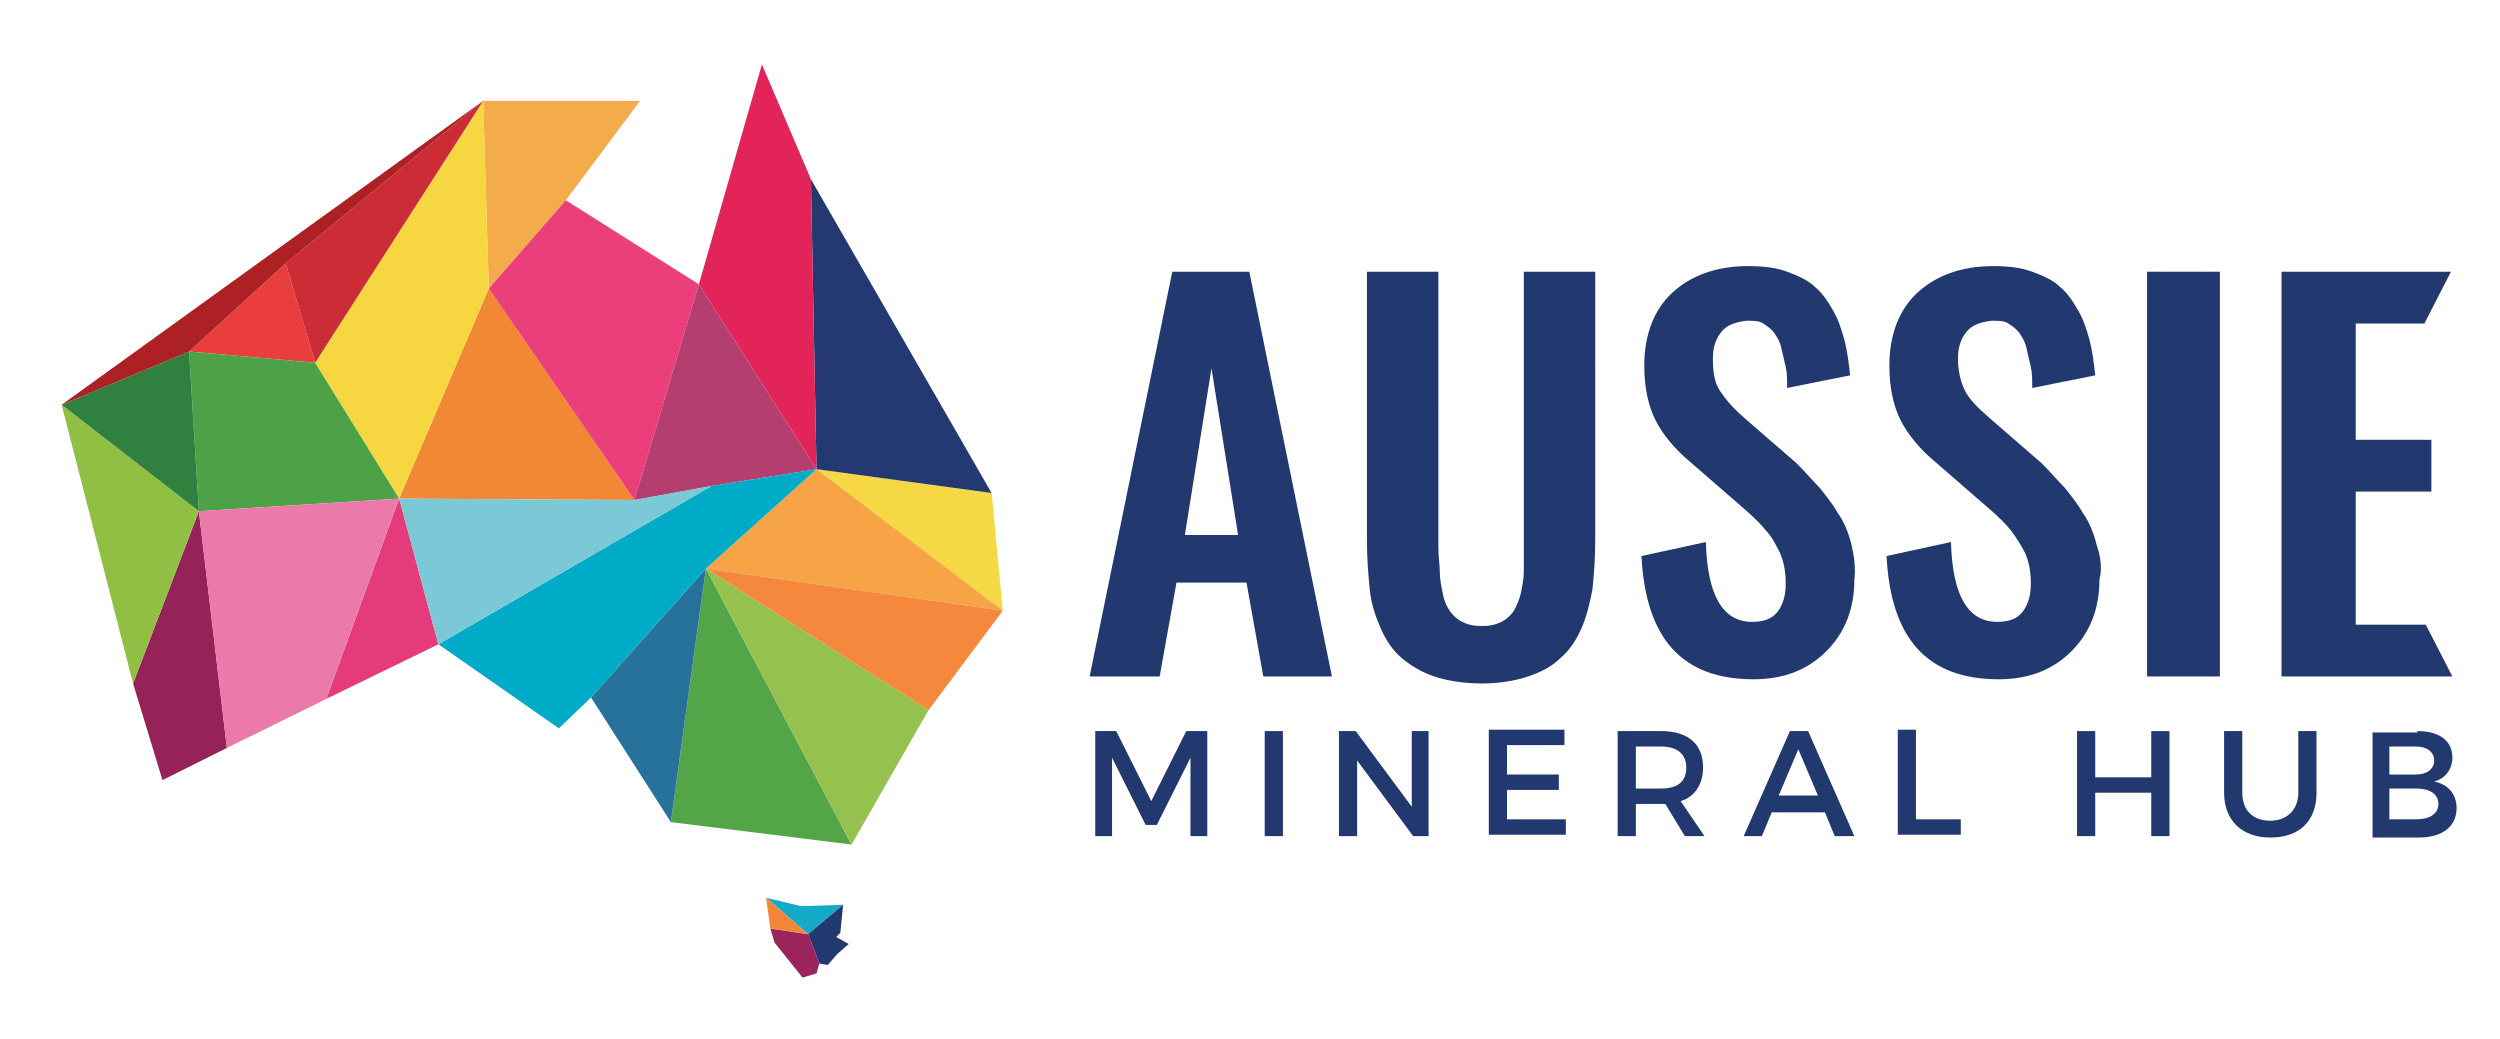 <?xml version="1.0" encoding="utf-8"?>
<!-- Generator: Adobe Illustrator 25.3.1, SVG Export Plug-In . SVG Version: 6.00 Build 0)  -->
<svg version="1.1" id="Layer_1" xmlns="http://www.w3.org/2000/svg" xmlns:xlink="http://www.w3.org/1999/xlink" x="0px" y="0px"
	 viewBox="0 0 178.5 74.2" style="enable-background:new 0 0 178.5 74.2;" xml:space="preserve">
<style type="text/css">
	.st0{fill:#F28734;}
	.st1{fill:#F4AB4A;}
	.st2{fill:#EA3F7A;}
	.st3{fill:#F7D741;}
	.st4{fill:#EA3D3E;}
	.st5{fill:#B53E71;}
	.st6{fill:#F6D744;}
	.st7{fill:#4DA147;}
	.st8{fill:#F6A446;}
	.st9{fill:#243971;}
	.st10{fill:#E22459;}
	.st11{fill:#CB2C36;}
	.st12{fill:#54A548;}
	.st13{fill:#27729B;}
	.st14{fill:#95C14E;}
	.st15{fill:#F6883D;}
	.st16{fill:#00ABC8;}
	.st17{fill:#E63B7B;}
	.st18{fill:#7BC9D7;}
	.st19{fill:#952259;}
	.st20{fill:#90BF43;}
	.st21{fill:#EB79AA;}
	.st22{fill:#30803F;}
	.st23{fill:#13ABC8;}
	.st24{fill:#223970;}
	.st25{fill:#9B245C;}
	.st26{fill:#F3863A;}
	.st27{fill:#AD2125;}
</style>
<g>
	<g>
		<polygon class="st0" points="28.5,35.6 45.3,35.7 34.9,20.6 		"/>
		<polygon class="st1" points="45.7,7.2 40.4,14.3 34.9,20.6 34.5,7.2 		"/>
		<polygon class="st2" points="49.9,20.3 45.3,35.7 34.9,20.6 40.4,14.3 		"/>
		<polygon class="st3" points="28.5,35.6 34.9,20.6 34.5,7.2 22.5,25.9 		"/>
		<polygon class="st4" points="22.5,25.9 13.5,25.1 20.4,18.8 		"/>
		<polygon class="st5" points="50.8,34.7 50.8,34.7 50.8,34.7 58.3,33.5 49.9,20.3 45.3,35.7 		"/>
		<polygon class="st6" points="71.6,43.6 70.8,35.2 58.3,33.5 		"/>
		<polygon class="st7" points="28.5,35.6 22.5,25.9 13.5,25.1 14.2,36.5 		"/>
		<polygon class="st8" points="50.4,40.6 71.6,43.6 58.3,33.5 		"/>
		<polygon class="st9" points="70.8,35.2 57.9,12.8 58.3,33.5 		"/>
		<polygon class="st10" points="58.3,33.5 49.9,20.3 54.4,4.6 57.9,12.8 		"/>
		<polygon class="st11" points="34.5,7.2 22.5,25.9 20.4,18.8 		"/>
		<polygon class="st12" points="47.9,58.7 60.8,60.3 50.4,40.6 		"/>
		<polygon class="st13" points="42.2,49.8 47.9,58.7 50.4,40.6 		"/>
		<polygon class="st14" points="60.8,60.3 66.3,50.7 50.4,40.6 		"/>
		<polygon class="st15" points="50.4,40.6 66.3,50.7 71.6,43.6 		"/>
		<polygon class="st16" points="58.3,33.5 50.8,34.7 31.3,46 39.9,52 42.2,49.8 50.4,40.6 		"/>
		<polygon class="st17" points="23.3,49.9 31.3,46 28.5,35.6 		"/>
		<polygon class="st18" points="45.3,35.7 28.5,35.6 31.3,46 50.8,34.7 		"/>
		<polygon class="st19" points="9.5,48.8 11.6,55.7 16.2,53.4 14.2,36.5 		"/>
		<polygon class="st20" points="4.4,28.9 9.5,48.8 14.2,36.5 		"/>
		<polygon class="st21" points="14.2,36.5 16.2,53.4 23.3,49.9 28.5,35.6 		"/>
		<polygon class="st22" points="14.2,36.5 4.4,28.9 13.5,25.1 		"/>
		<polygon class="st23" points="60.2,64.6 57.7,66.7 54.7,64.1 57.2,64.7 		"/>
		<polygon class="st24" points="60.6,67.4 59.8,68.1 59.1,68.9 58.5,68.8 57.7,66.7 60.2,64.6 60,66.6 59.7,66.9 		"/>
		<polygon class="st25" points="58.5,68.8 58.3,69.5 57.3,69.8 55.3,67.3 55,66.3 57.7,66.7 		"/>
		<polygon class="st26" points="57.7,66.7 55,66.3 54.7,64.1 		"/>
	</g>
	<polygon class="st27" points="34.5,7.2 20.4,18.8 13.5,25.1 4.4,28.9 	"/>
	<g>
		<path class="st24" d="M85,59.7l0-5.6l-2.4,4.8h-0.8l-2.4-4.8v5.6h-1.2v-7.5h1.5l2.5,5l2.5-5h1.5v7.5H85z"/>
		<path class="st24" d="M90.3,59.7v-7.5h1.3v7.5H90.3z"/>
		<path class="st24" d="M100.9,59.7l-4-5.4v5.4h-1.3v-7.5h1.2l4,5.4v-5.4h1.2v7.5H100.9z"/>
		<path class="st24" d="M107.6,53.3v2h3.7v1.1h-3.7v2.1h4.2v1.1h-5.5v-7.5h5.4v1.1H107.6z"/>
		<path class="st24" d="M118.9,57.4c-0.1,0-0.2,0-0.3,0h-1.8v2.3h-1.3v-7.5h3.1c1.9,0,3,0.9,3,2.6c0,1.2-0.6,2.1-1.6,2.4l1.7,2.5
			h-1.4L118.9,57.4z M118.6,56.3c1.2,0,1.8-0.5,1.8-1.5c0-1-0.7-1.5-1.8-1.5h-1.8v3H118.6z"/>
		<path class="st24" d="M126.5,58l-0.7,1.7h-1.3l3.3-7.5h1.3l3.3,7.5H131l-0.7-1.7H126.5z M128.4,53.5l-1.4,3.3h2.8L128.4,53.5z"/>
		<path class="st24" d="M140,58.5v1.1h-4.5v-7.5h1.3v6.4H140z"/>
		<path class="st24" d="M153.6,59.7v-3.1h-4v3.1h-1.3v-7.5h1.3v3.3h4v-3.3h1.3v7.5H153.6z"/>
		<path class="st24" d="M165.4,56.6c0,2-1.2,3.2-3.3,3.2c-2,0-3.3-1.2-3.3-3.2v-4.4h1.3v4.4c0,1.3,0.8,2,2,2c1.2,0,2-0.8,2-2v-4.4
			h1.3V56.6z"/>
		<path class="st24" d="M172.6,52.2c1.6,0,2.5,0.7,2.5,1.9c0,0.8-0.5,1.5-1.3,1.7c1,0.2,1.6,0.9,1.6,1.9c0,1.3-1,2.1-2.7,2.1h-3.3
			v-7.5H172.6z M170.6,55.3h1.9c0.8,0,1.3-0.4,1.3-1c0-0.6-0.5-1-1.3-1h-1.9V55.3z M170.6,58.5h1.9c1,0,1.6-0.4,1.6-1.1
			c0-0.7-0.6-1.1-1.6-1.1h-1.9V58.5z"/>
	</g>
	<g>
		<path class="st24" d="M89.2,19.4h-5.5l-5.9,28.9h5l1.2-6.7h5l1.2,6.7h4.9L89.2,19.4z M84.6,38.2l1.9-11.9l1.9,11.9H84.6z"/>
		<path class="st24" d="M108.8,19.4v19.7c0,0.7,0,1.3,0,1.7c0,0.5-0.1,1-0.2,1.5c-0.1,0.5-0.3,0.9-0.5,1.3c-0.2,0.3-0.5,0.6-0.9,0.8
			s-0.8,0.3-1.4,0.3s-1-0.1-1.4-0.3s-0.7-0.5-0.9-0.8c-0.2-0.3-0.4-0.7-0.5-1.3c-0.1-0.5-0.2-1-0.2-1.5c0-0.5-0.1-1-0.1-1.7V19.4
			h-5.1v19.2c0,1.3,0.1,2.5,0.2,3.5c0.1,1,0.4,1.9,0.8,2.8c0.4,0.9,0.9,1.6,1.5,2.1c0.6,0.5,1.4,1,2.3,1.3c0.9,0.3,2.1,0.5,3.4,0.5
			c1.3,0,2.4-0.2,3.3-0.5c0.9-0.3,1.7-0.7,2.3-1.3c0.6-0.5,1.1-1.2,1.5-2.1c0.4-0.9,0.6-1.8,0.8-2.8c0.1-1,0.2-2.1,0.2-3.5V19.4
			H108.8z"/>
		<path class="st24" d="M132.2,38.9c-0.2-0.8-0.5-1.6-1-2.3c-0.4-0.7-0.9-1.3-1.3-1.8c-0.5-0.5-1-1.1-1.6-1.7l-3.8-3.3
			c-0.8-0.7-1.3-1.3-1.7-1.9s-0.5-1.4-0.5-2.3c0-0.8,0.2-1.4,0.6-1.9c0.4-0.5,1-0.7,1.8-0.8c0.5,0,0.9,0,1.2,0.2
			c0.3,0.2,0.6,0.4,0.8,0.7c0.2,0.3,0.4,0.6,0.5,1.1c0.1,0.4,0.2,0.9,0.3,1.3c0.1,0.4,0.1,0.9,0.1,1.5l4.5-0.9
			c-0.1-0.9-0.2-1.7-0.4-2.5c-0.2-0.7-0.4-1.4-0.8-2.1c-0.4-0.7-0.8-1.3-1.3-1.7c-0.5-0.5-1.2-0.8-2-1.1c-0.8-0.3-1.7-0.4-2.8-0.4
			c-2.3,0-4.1,0.7-5.4,1.9c-1.3,1.2-2,3-2,5.2c0,1.6,0.3,2.9,0.8,3.9c0.5,1,1.4,2.1,2.5,3l3.8,3.3c0.7,0.6,1.3,1.2,1.6,1.6
			c0.4,0.4,0.7,1,1,1.6c0.3,0.7,0.4,1.4,0.4,2.2c0,0.8-0.2,1.5-0.6,2s-1,0.7-1.8,0.7c-2.1,0-3.2-1.9-3.3-5.7l-4.6,1
			c0.3,5.9,2.9,8.8,8,8.8c2.2,0,3.9-0.7,5.2-2c1.3-1.3,2-3,2-5.1C132.5,40.6,132.4,39.8,132.2,38.9z"/>
		<path class="st24" d="M149.7,38.9c-0.2-0.8-0.5-1.6-1-2.3c-0.4-0.7-0.9-1.3-1.3-1.8c-0.5-0.5-1-1.1-1.6-1.7l-3.8-3.3
			c-0.8-0.7-1.4-1.3-1.7-1.9s-0.5-1.4-0.5-2.3c0-0.8,0.2-1.4,0.6-1.9c0.4-0.5,1-0.7,1.8-0.8c0.5,0,0.9,0,1.2,0.2
			c0.3,0.2,0.6,0.4,0.8,0.7c0.2,0.3,0.4,0.6,0.5,1.1c0.1,0.4,0.2,0.9,0.3,1.3c0.1,0.4,0.1,0.9,0.1,1.5l4.5-0.9
			c-0.1-0.9-0.2-1.7-0.4-2.5c-0.2-0.7-0.4-1.4-0.8-2.1c-0.4-0.7-0.8-1.3-1.3-1.7c-0.5-0.5-1.2-0.8-2-1.1c-0.8-0.3-1.7-0.4-2.8-0.4
			c-2.3,0-4.1,0.7-5.4,1.9c-1.3,1.2-2,3-2,5.2c0,1.6,0.3,2.9,0.8,3.9c0.5,1,1.4,2.1,2.5,3l3.8,3.3c0.7,0.6,1.3,1.2,1.6,1.6
			s0.7,1,1,1.6c0.3,0.7,0.4,1.4,0.4,2.2c0,0.8-0.2,1.5-0.6,2c-0.4,0.5-1,0.7-1.8,0.7c-2.1,0-3.2-1.9-3.3-5.7l-4.6,1
			c0.3,5.9,2.9,8.8,8,8.8c2.2,0,3.9-0.7,5.2-2c1.3-1.3,2-3,2-5.1C150.1,40.6,150,39.8,149.7,38.9z"/>
		<path class="st24" d="M153.3,19.4v28.9h5.2V19.4H153.3z"/>
		<path class="st24" d="M173.2,44.6h-5v-9.5h5.4v-3.7h-5.4v-8.3h4.9l1.9-3.7v0h-12.1v28.9h12.2L173.2,44.6z"/>
	</g>
</g>
</svg>
